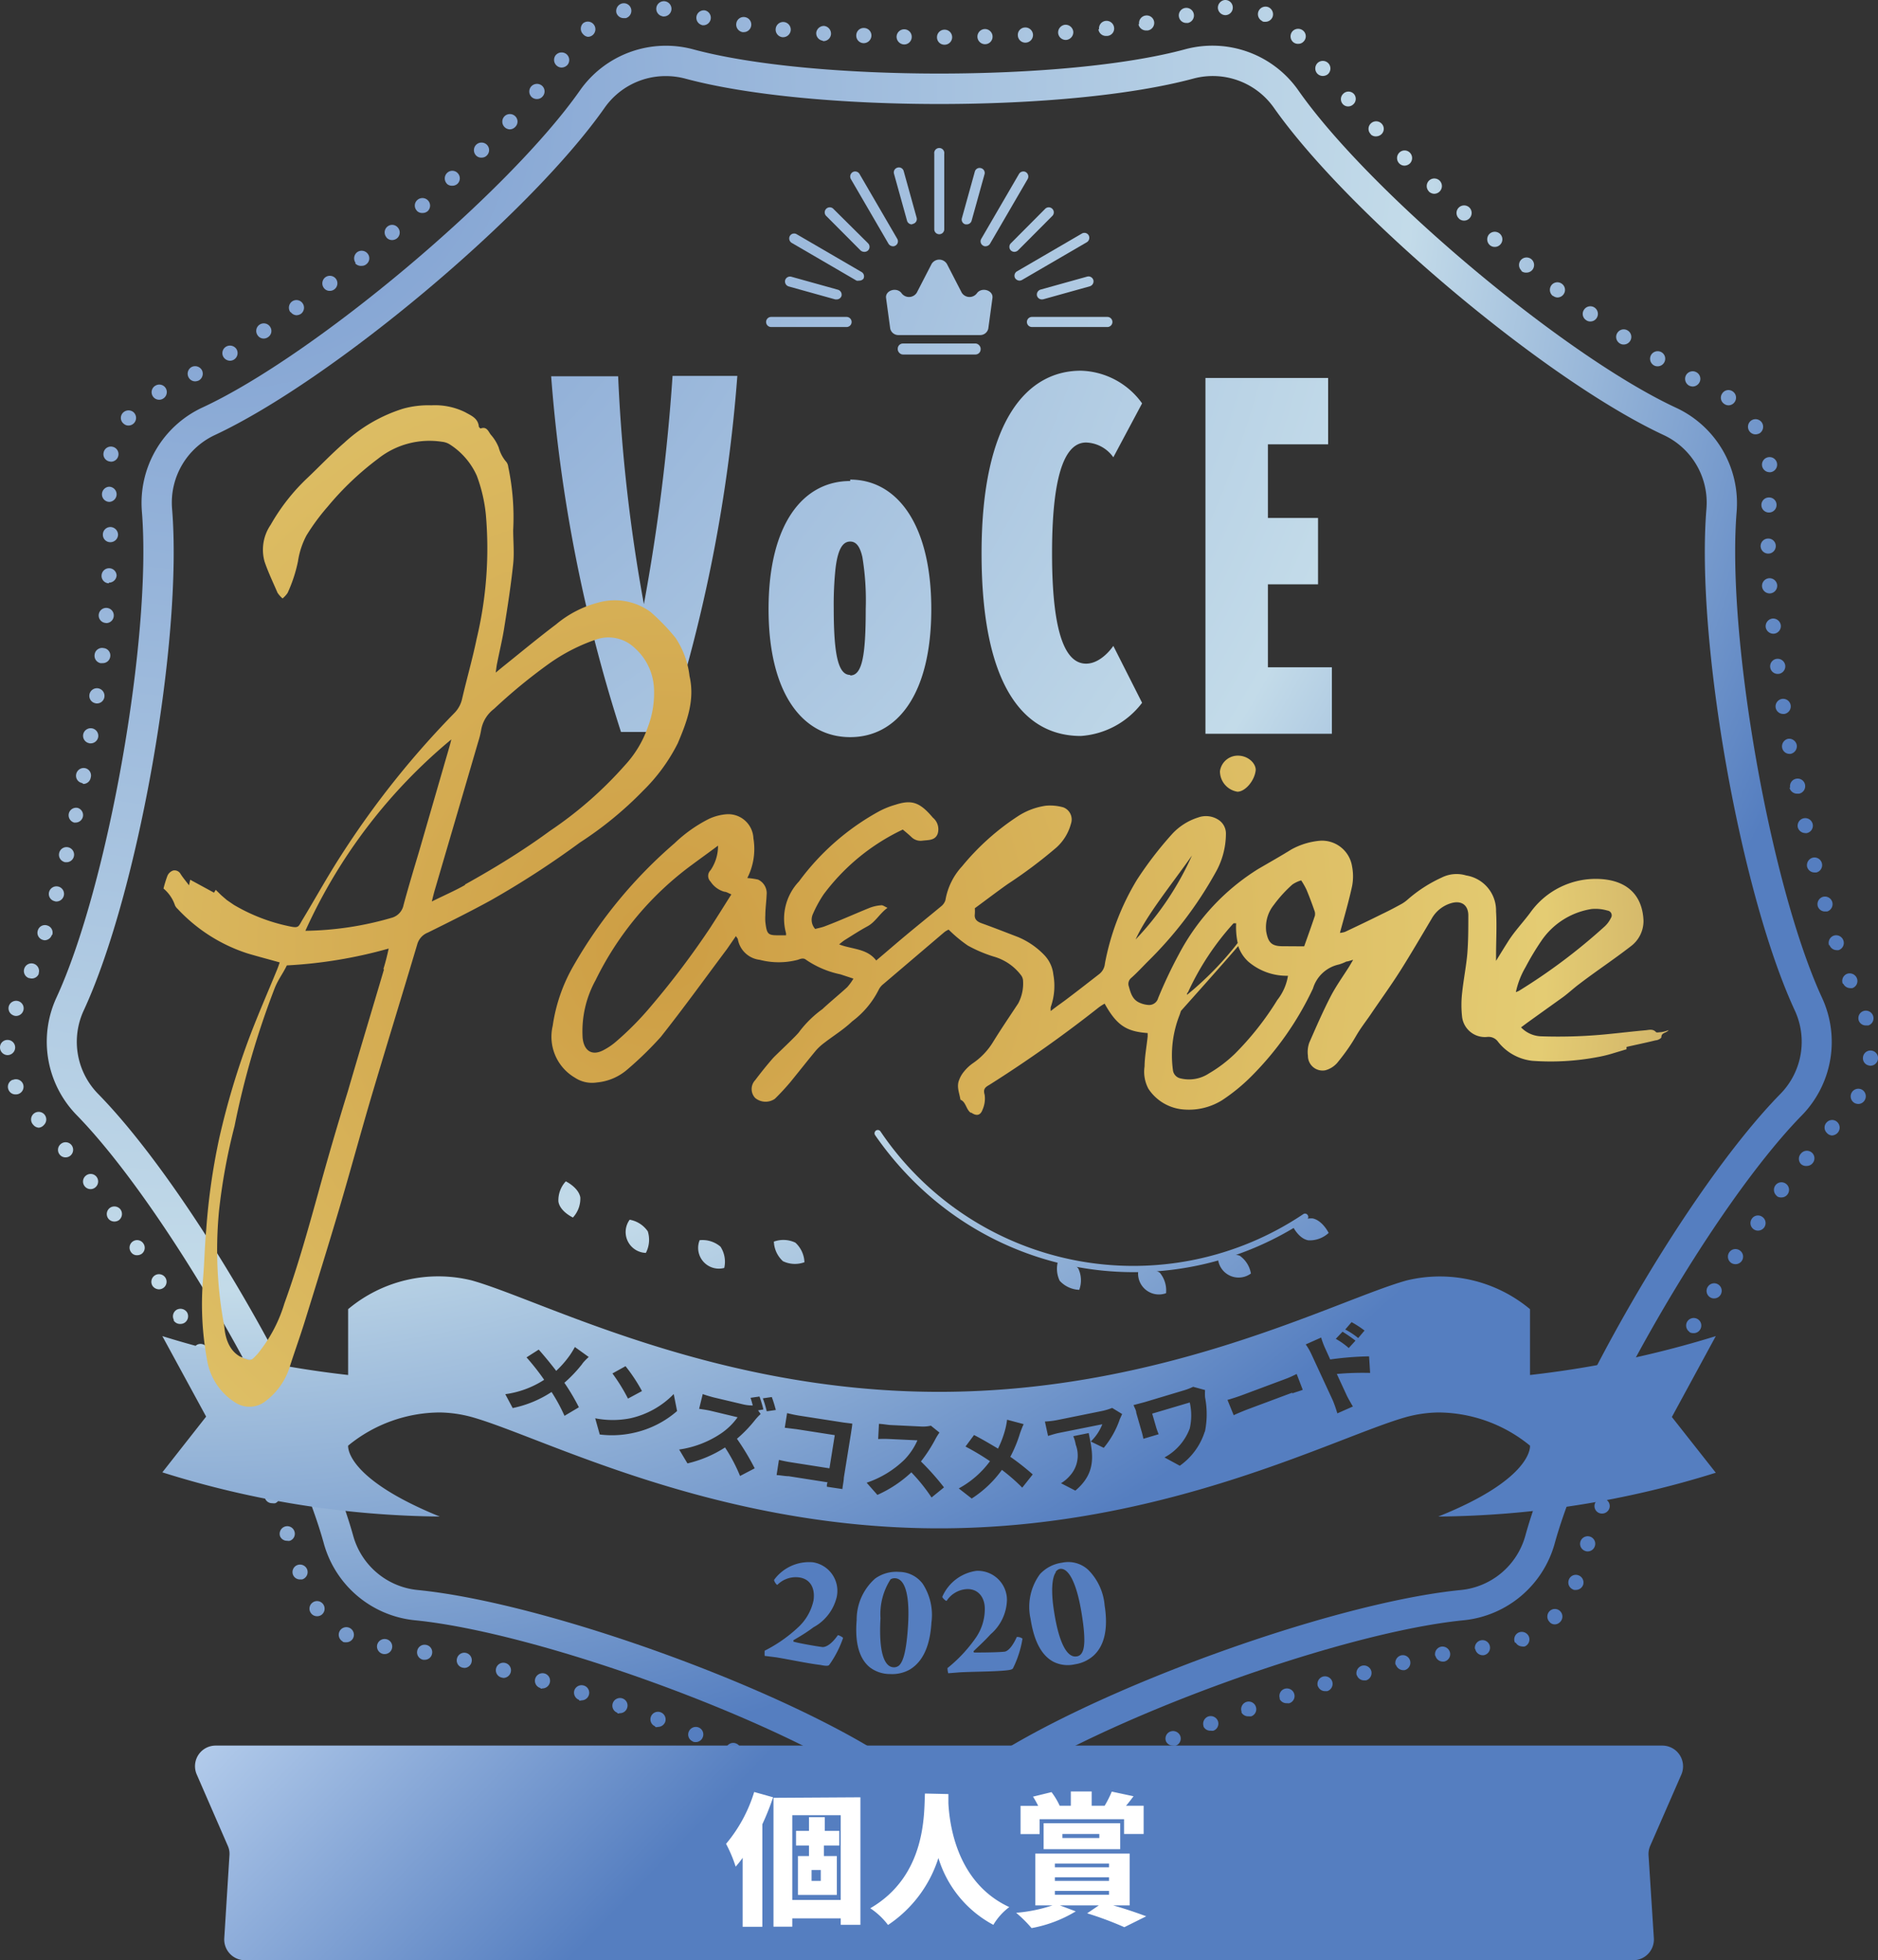 <svg xmlns="http://www.w3.org/2000/svg" xmlns:xlink="http://www.w3.org/1999/xlink" viewBox="0 0 144.95 151.23"><rect x="0" y="0" width="144.95" height="151.23" fill="#333333" stroke="none"/><defs><style>.cls-1{fill:url(#名称未設定グラデーション_329);}.cls-2{fill:url(#名称未設定グラデーション_329-3);}.cls-3{fill:url(#名称未設定グラデーション_329-27);}.cls-4{fill:url(#名称未設定グラデーション_329-39);}.cls-5{fill:url(#名称未設定グラデーション_329-41);}.cls-6{fill:url(#名称未設定グラデーション_329-53);}.cls-7{fill:#557ec0;}.cls-8{fill:url(#名称未設定グラデーション_332);}.cls-9{fill:#fff;}.cls-10{fill:url(#名称未設定グラデーション_2);}</style><radialGradient id="名称未設定グラデーション_329" cx="16.92" cy="6.96" r="280.4" gradientUnits="userSpaceOnUse"><stop offset="0" stop-color="#7799cf"/><stop offset="0.33" stop-color="#c3dbe9"/><stop offset="0.47" stop-color="#557ec0"/></radialGradient><radialGradient id="名称未設定グラデーション_329-3" cx="16.73" cy="6.96" r="280.4" xlink:href="#名称未設定グラデーション_329"/><radialGradient id="名称未設定グラデーション_329-27" cx="72.49" cy="6.96" r="53.15" xlink:href="#名称未設定グラデーション_329"/><radialGradient id="名称未設定グラデーション_329-39" cx="62.43" cy="24.84" r="2.06" xlink:href="#名称未設定グラデーション_329"/><radialGradient id="名称未設定グラデーション_329-41" cx="82.56" cy="24.84" r="2.06" xlink:href="#名称未設定グラデーション_329"/><radialGradient id="名称未設定グラデーション_329-53" cx="-11.11" cy="39.95" r="297.69" gradientTransform="matrix(1, -0.04, 0.04, 0.99, 22.51, -42)" xlink:href="#名称未設定グラデーション_329"/><linearGradient id="名称未設定グラデーション_332" x1="-13.55" y1="58.38" x2="148.15" y2="215.29" gradientUnits="userSpaceOnUse"><stop offset="0" stop-color="#7799cf"/><stop offset="0.33" stop-color="#b1caea"/><stop offset="0.47" stop-color="#557ec0"/></linearGradient><radialGradient id="名称未設定グラデーション_2" cx="51.06" cy="72.94" r="206.88" gradientUnits="userSpaceOnUse"><stop offset="0" stop-color="#cd9d43"/><stop offset="0.33" stop-color="#e4cc73"/><stop offset="0.47" stop-color="#ad8655"/></radialGradient></defs><g id="レイヤー_2" data-name="レイヤー 2"><g id="地紋"><path class="cls-1" d="M72.5,139.48a8,8,0,0,1-4.56-1.4C60.05,132.67,41.57,125.94,32,125a8.13,8.13,0,0,1-7-5.9C22.47,109.91,12.65,92.9,5.89,86a8.11,8.11,0,0,1-1.55-9c4-8.63,7.4-27.94,6.61-37.55a8.12,8.12,0,0,1,4.65-8c8.65-4,23.63-16.59,29.16-24.47A8.11,8.11,0,0,1,53.48,3.8c9.24,2.5,28.79,2.5,38,0A8.1,8.1,0,0,1,100.23,7c5.53,7.88,20.51,20.46,29.16,24.47a8.12,8.12,0,0,1,4.65,8c-.79,9.61,2.61,28.92,6.61,37.55a8.11,8.11,0,0,1-1.55,9c-6.76,6.88-16.58,23.89-19.11,33.08a8.13,8.13,0,0,1-7,5.9c-9.58.94-28.06,7.67-35.95,13.08h0A8,8,0,0,1,72.5,139.48ZM51.38,5.87a5.75,5.75,0,0,0-4.71,2.44c-5.81,8.28-21,21-30.08,25.25a5.75,5.75,0,0,0-3.31,5.67c.84,10.1-2.61,29.65-6.82,38.73a5.74,5.74,0,0,0,1.1,6.42c7.1,7.23,17,24.44,19.7,34.1a5.75,5.75,0,0,0,5,4.19c10.06,1,28.75,7.8,37,13.48a5.74,5.74,0,0,0,6.47,0h0c8.29-5.68,27-12.49,37-13.48a5.75,5.75,0,0,0,5-4.19c2.66-9.66,12.6-26.87,19.7-34.1a5.74,5.74,0,0,0,1.1-6.42c-4.21-9.08-7.66-28.63-6.82-38.73a5.75,5.75,0,0,0-3.31-5.67c-9.09-4.23-24.27-17-30.08-25.25a5.77,5.77,0,0,0-6.2-2.25c-9.72,2.62-29.53,2.62-39.25,0A5.8,5.8,0,0,0,51.38,5.87Zm25,131.25Z"/><path class="cls-1" d="M72.93,142.45a.58.58,0,0,1,.5-.66h0a.57.57,0,0,1,.66.5h0a.58.58,0,0,1-.5.66h-.08A.58.58,0,0,1,72.93,142.45Zm-2.67.25a.59.59,0,0,1-.4-.72h0a.58.58,0,0,1,.73-.4h0a.59.59,0,0,1,.4.72h0a.59.59,0,0,1-.57.42h0A.47.47,0,0,1,70.26,142.7Zm5.66-1.09a.58.58,0,0,1,.18-.8h0l.11-.06h0a.35.35,0,0,1,.09-.07h0a.58.58,0,0,1,.81.15h0a.58.58,0,0,1-.15.81h0l-.12.07h0l-.11.08h0a.54.54,0,0,1-.31.1h0A.58.58,0,0,1,75.92,141.61Zm-8.56-.42a.57.57,0,0,1-.17-.81h0a.58.58,0,0,1,.8-.17h0a.58.58,0,0,1,.17.81h0a.59.59,0,0,1-.49.27h0A.5.5,0,0,1,67.36,141.19Zm11.41-1.39A.59.59,0,0,1,79,139h0a.58.58,0,0,1,.8.21h0a.59.59,0,0,1-.21.8h0a.61.61,0,0,1-.3.08h0A.6.6,0,0,1,78.77,139.8Zm-14.06-.19a.59.59,0,0,1-.22-.8h0a.59.59,0,0,1,.79-.23h0a.59.59,0,0,1,.23.8h0a.6.6,0,0,1-.51.3h0A.59.59,0,0,1,64.71,139.61Zm16.79-1.33a.58.58,0,0,1,.25-.79h0a.58.58,0,0,1,.79.25h0a.59.59,0,0,1-.26.79h0a.64.64,0,0,1-.27.07h0A.57.57,0,0,1,81.5,138.28ZM62,138.16a.59.59,0,0,1-.26-.79h0a.58.58,0,0,1,.78-.26h0a.59.59,0,0,1,.26.79h0a.59.59,0,0,1-.52.32h0A.58.58,0,0,1,62,138.16Zm22.31-1.28a.59.59,0,0,1,.27-.78h0a.59.59,0,0,1,.78.28h0a.58.58,0,0,1-.27.78h0a.57.57,0,0,1-.25.06h0A.58.58,0,0,1,84.29,136.88Zm-25.11-.07a.57.57,0,0,1-.28-.77h0a.57.57,0,0,1,.77-.29h0a.59.59,0,0,1,.29.78h0a.59.59,0,0,1-.53.34h0A.57.57,0,0,1,59.18,136.81Zm27.94-1.23a.58.58,0,0,1,.31-.77h0a.57.57,0,0,1,.76.3h0a.58.58,0,0,1-.3.77h0a.59.59,0,0,1-.23.05h0A.59.59,0,0,1,87.12,135.58Zm-30.78,0a.59.59,0,0,1-.3-.77h0a.58.58,0,0,1,.76-.3h0a.57.57,0,0,1,.31.76h0a.57.57,0,0,1-.54.36h0A.68.68,0,0,1,56.34,135.55ZM90,134.35a.58.58,0,0,1,.32-.76h0a.6.6,0,0,1,.77.32h0a.58.58,0,0,1-.33.76h0a.52.52,0,0,1-.21,0h0A.58.58,0,0,1,90,134.35Zm-36.52,0a.57.57,0,0,1-.32-.75h0a.59.59,0,0,1,.76-.33h0a.58.58,0,0,1,.32.76h0a.58.58,0,0,1-.54.37h0A.59.59,0,0,1,53.47,134.36Zm39.42-1.16a.6.6,0,0,1,.34-.76h0a.6.6,0,0,1,.76.34h0a.58.58,0,0,1-.34.75h0a.76.76,0,0,1-.21,0h0A.58.58,0,0,1,92.89,133.2Zm-42.32,0a.58.58,0,0,1-.34-.75h0a.58.58,0,0,1,.75-.34h0a.59.59,0,0,1,.35.75h0a.6.6,0,0,1-.55.38h0A.52.52,0,0,1,50.57,133.24Zm45.25-1.13a.59.59,0,0,1,.35-.75h0a.58.58,0,0,1,.75.36h0a.58.58,0,0,1-.35.74h0a.79.79,0,0,1-.2,0h0A.58.58,0,0,1,95.82,132.11Zm-48.17.08a.58.58,0,0,1-.36-.75h0a.59.59,0,0,1,.74-.36h0a.58.58,0,0,1,.36.75h0a.58.58,0,0,1-.55.39h0A.63.63,0,0,1,47.65,132.19Zm51.12-1.11a.58.58,0,0,1,.37-.74h0a.59.59,0,0,1,.74.38h0a.58.58,0,0,1-.37.73h0a.72.72,0,0,1-.19,0h0A.59.59,0,0,1,98.77,131.08Zm-54.07.12h0a.6.6,0,0,1-.38-.74h0a.59.59,0,0,1,.74-.37h0a.58.58,0,0,1,.38.73h0a.59.59,0,0,1-.56.41h0A.57.57,0,0,1,44.7,131.2Zm57-1.07a.59.59,0,0,1,.39-.73h0a.59.59,0,0,1,.73.39h0a.59.59,0,0,1-.39.73h0l-.17,0h0A.58.58,0,0,1,101.74,130.13Zm-60,.15a.58.58,0,0,1-.4-.72h0a.59.59,0,0,1,.73-.4h0a.58.58,0,0,1,.39.73h0a.59.59,0,0,1-.56.42h0A.45.45,0,0,1,41.74,130.28Zm63-1a.6.6,0,0,1,.41-.72h0a.59.59,0,0,1,.72.41h0a.59.59,0,0,1-.41.72h0l-.15,0h0A.59.59,0,0,1,104.73,129.25Zm-66,.19a.58.58,0,0,1-.42-.71h0a.58.58,0,0,1,.72-.41h0a.58.58,0,0,1,.41.71h0a.59.59,0,0,1-.57.44h0Zm69-1a.6.6,0,0,1,.43-.71h0a.58.58,0,0,1,.7.43h0a.59.59,0,0,1-.43.71h0l-.14,0h0A.61.61,0,0,1,107.75,128.46Zm-72,.24a.57.57,0,0,1-.44-.7h0a.58.58,0,0,1,.69-.44h0a.58.58,0,0,1,.44.7h0a.58.58,0,0,1-.56.46h0Zm75.06-.93a.59.59,0,0,1,.46-.69h0a.6.6,0,0,1,.69.47h0a.58.58,0,0,1-.47.68h0l-.11,0h0A.59.59,0,0,1,110.8,127.77Zm-78.1.32a.58.58,0,0,1-.47-.68h0a.58.58,0,0,1,.68-.47h0a.57.57,0,0,1,.47.67h0a.57.57,0,0,1-.57.48H32.7Zm81.17-.85a.59.59,0,0,1,.51-.66h0a.58.58,0,0,1,.65.51h0a.58.58,0,0,1-.5.65h-.08A.59.59,0,0,1,113.87,127.24Zm-84.21.41a.59.59,0,0,1-.53-.64h0a.59.59,0,0,1,.65-.52h0a.58.58,0,0,1,.52.64h0a.58.58,0,0,1-.58.52h-.06Zm87.29-.9a.59.59,0,0,1,.31-.77h0a.6.6,0,0,1,.77.31h0a.59.59,0,0,1-.31.77h0a.62.62,0,0,1-.23,0h0A.59.59,0,0,1,117,126.75Zm-90.48-.08a.59.59,0,0,1-.22-.8h0a.59.59,0,0,1,.8-.22h0a.59.59,0,0,1,.22.8h0a.59.59,0,0,1-.51.29h0A.59.59,0,0,1,26.47,126.67Zm93.16-1.5a.59.59,0,0,1,0-.83h0a.58.58,0,0,1,.82,0h0a.59.59,0,0,1,0,.83h0a.59.59,0,0,1-.43.19h0A.54.54,0,0,1,119.63,125.17ZM24,124.45h0a.58.58,0,0,1,.12-.81h0a.58.58,0,0,1,.82.12h0a.59.59,0,0,1-.12.82h0a.58.58,0,0,1-.35.11h0A.57.57,0,0,1,24,124.45Zm97.45-1.81a.58.58,0,0,1-.37-.74h0a.57.57,0,0,1,.74-.37h0a.59.59,0,0,1,.37.74h0a.59.59,0,0,1-.56.39h0A.55.55,0,0,1,121.42,122.64ZM22.6,121.45a.58.58,0,0,1,.39-.72h0a.59.59,0,0,1,.73.39h0a.59.59,0,0,1-.4.73h0l-.16,0h0A.57.57,0,0,1,22.6,121.45Zm99.74-1.8a.58.58,0,0,1-.35-.74h0a.59.59,0,0,1,.74-.36h0a.58.58,0,0,1,.36.75h0a.58.58,0,0,1-.55.39h0A.48.48,0,0,1,122.34,119.65ZM21.62,118.53a.59.59,0,0,1,.35-.75h0a.58.58,0,0,1,.75.35h0a.57.57,0,0,1-.35.74h0a.45.45,0,0,1-.2,0h0A.58.58,0,0,1,21.62,118.53Zm101.81-1.8a.58.58,0,0,1-.32-.76h0a.6.6,0,0,1,.77-.32h0a.58.58,0,0,1,.32.76h0a.6.6,0,0,1-.55.36h0A.6.6,0,0,1,123.43,116.73ZM20.48,115.65a.58.58,0,0,1,.31-.76h0a.57.57,0,0,1,.76.31h0a.59.59,0,0,1-.3.77h0a.66.66,0,0,1-.23,0h0A.57.57,0,0,1,20.48,115.65Zm104.18-1.79a.59.59,0,0,1-.3-.78h0a.6.6,0,0,1,.78-.29h0a.6.6,0,0,1,.29.78h0a.59.59,0,0,1-.53.34h0A.64.64,0,0,1,124.66,113.86Zm-105.44-1a.59.59,0,0,1,.28-.78h0a.6.6,0,0,1,.78.29h0a.58.58,0,0,1-.29.77h0a.53.53,0,0,1-.24.06h0A.59.59,0,0,1,19.22,112.82ZM126,111a.58.58,0,0,1-.27-.78h0a.58.58,0,0,1,.78-.27h0a.58.58,0,0,1,.27.78h0a.58.58,0,0,1-.53.33h0A.57.57,0,0,1,126,111ZM17.87,110a.59.59,0,0,1,.26-.79h0a.58.58,0,0,1,.78.26h0a.58.58,0,0,1-.26.79h0a.58.58,0,0,1-.26.06h0A.58.58,0,0,1,17.87,110Zm109.51-1.79a.58.58,0,0,1-.25-.79h0a.58.58,0,0,1,.79-.25h0a.58.58,0,0,1,.25.79h0a.6.6,0,0,1-.52.32h0A.52.52,0,0,1,127.38,108.24Zm-110.94-1a.59.59,0,0,1,.24-.79h0a.58.58,0,0,1,.79.24h0a.58.58,0,0,1-.24.79h0a.55.55,0,0,1-.28.07h0A.61.61,0,0,1,16.44,107.27Zm112.41-1.78a.59.59,0,0,1-.23-.8h0a.59.59,0,0,1,.8-.22h0a.57.57,0,0,1,.22.79h0a.57.57,0,0,1-.51.3h0A.55.55,0,0,1,128.85,105.49ZM15,104.54a.59.59,0,0,1,.22-.8h0A.59.59,0,0,1,16,104h0a.59.59,0,0,1-.22.8h0a.58.58,0,0,1-.28.07h0A.55.55,0,0,1,15,104.54Zm115.43-1.77a.59.59,0,0,1-.21-.8h0a.59.59,0,0,1,.8-.21h0a.58.58,0,0,1,.21.8h0a.57.57,0,0,1-.5.29h0A.67.67,0,0,1,130.38,102.77Zm-117-.92a.59.59,0,0,1,.2-.8h0a.61.61,0,0,1,.81.2h0a.6.6,0,0,1-.21.81h0a.61.61,0,0,1-.3.08h0A.58.58,0,0,1,13.39,101.85ZM132,100.09a.58.58,0,0,1-.19-.81h0a.58.58,0,0,1,.8-.19h0a.58.58,0,0,1,.19.8h0a.58.58,0,0,1-.5.28h0A.54.54,0,0,1,132,100.09ZM11.77,99.2h0a.59.59,0,0,1,.19-.81h0a.59.59,0,0,1,.81.19h0a.58.58,0,0,1-.19.8h0a.59.59,0,0,1-.31.09h0A.62.62,0,0,1,11.77,99.2Zm121.86-1.76a.59.59,0,0,1-.17-.81h0a.58.58,0,0,1,.81-.17h0a.58.58,0,0,1,.17.81h0a.58.58,0,0,1-.49.26h0A.62.62,0,0,1,133.63,97.44ZM10.1,96.58h0a.58.58,0,0,1,.16-.81h0a.58.58,0,0,1,.81.17h0a.58.58,0,0,1-.16.81h0a.66.66,0,0,1-.33.09h0A.54.54,0,0,1,10.1,96.58Zm125.26-1.74a.58.58,0,0,1-.15-.81h0a.57.57,0,0,1,.81-.15h0a.58.58,0,0,1,.15.81h0a.59.59,0,0,1-.48.25h0A.56.56,0,0,1,135.36,94.84ZM8.35,94a.59.59,0,0,1,.14-.82h0a.6.6,0,0,1,.82.14h0a.6.6,0,0,1-.14.82h0a.61.61,0,0,1-.34.1h0A.58.58,0,0,1,8.35,94Zm128.8-1.73a.6.6,0,0,1-.12-.82h0a.58.58,0,0,1,.82-.12h0a.58.58,0,0,1,.12.81h0a.57.57,0,0,1-.47.24h0A.58.58,0,0,1,137.15,92.29ZM6.53,91.51a.58.58,0,0,1,.11-.82h0a.58.58,0,0,1,.82.11h0a.59.59,0,0,1-.12.82h0a.57.57,0,0,1-.35.12H7A.58.58,0,0,1,6.53,91.51ZM139,89.8A.59.59,0,0,1,139,89h0a.59.59,0,0,1,.83-.09h0a.58.58,0,0,1,.08.82h0a.58.58,0,0,1-.45.22h0A.58.58,0,0,1,139,89.8ZM4.61,89.08a.58.58,0,0,1,.08-.82h0a.58.58,0,0,1,.82.07h0a.59.59,0,0,1-.08.83h0a.58.58,0,0,1-.37.13h0A.57.57,0,0,1,4.61,89.08ZM141,87.4a.57.57,0,0,1,0-.82h0a.57.57,0,0,1,.82,0h0a.59.59,0,0,1,0,.83h0a.63.63,0,0,1-.43.19h0A.57.57,0,0,1,141,87.4ZM2.57,86.78a.59.59,0,0,1,0-.83h0a.59.59,0,0,1,.83,0h0a.59.59,0,0,1,0,.83h0A.61.61,0,0,1,3,87H3A.59.59,0,0,1,2.57,86.78Zm140.56-1.69a.59.59,0,0,1-.21-.8h0a.59.59,0,0,1,.8-.22h0a.59.59,0,0,1,.21.8h0a.58.58,0,0,1-.5.3h0A.64.64,0,0,1,143.13,85.09ZM.66,84.08a.58.58,0,0,1,.3-.77H1a.59.59,0,0,1,.77.3h0a.59.59,0,0,1-.3.77h0a.52.52,0,0,1-.24.05h0A.57.57,0,0,1,.66,84.08Zm143.65-1.87a.57.57,0,0,1-.52-.63h0a.58.58,0,0,1,.64-.53h0a.58.58,0,0,1,.52.64h0a.59.59,0,0,1-.58.53h-.06ZM.58,81.4A.59.59,0,0,1,0,80.8H0a.57.57,0,0,1,.59-.57h0a.58.58,0,0,1,.58.59h0a.59.59,0,0,1-.59.58Zm142.89-2.65a.58.58,0,0,1,.36-.75h0a.59.59,0,0,1,.74.37h0a.58.58,0,0,1-.36.74h0l-.19,0h0A.57.57,0,0,1,143.47,78.75ZM1,78.32a.58.58,0,0,1-.29-.77h0a.59.59,0,0,1,.77-.29h0a.58.58,0,0,1,.29.78h0a.59.59,0,0,1-.53.34h0A.53.53,0,0,1,1,78.32Zm141.23-2.43h0a.59.59,0,0,1,.33-.76h0a.6.6,0,0,1,.76.34h0a.58.58,0,0,1-.34.76h0a.71.71,0,0,1-.21,0h0A.59.59,0,0,1,142.27,75.89Zm-140-.43a.58.58,0,0,1-.35-.75h0a.58.58,0,0,1,.75-.35h0a.59.59,0,0,1,.35.75H3a.58.58,0,0,1-.55.38h0A.64.64,0,0,1,2.27,75.46Zm138.94-2.54a.59.59,0,0,1,.38-.74h0a.59.59,0,0,1,.73.38h0a.58.58,0,0,1-.37.74h0a.57.57,0,0,1-.18,0h0A.59.59,0,0,1,141.21,72.92ZM3.3,72.51a.57.57,0,0,1-.38-.73h0a.57.57,0,0,1,.73-.38h0a.57.57,0,0,1,.38.73H4a.59.59,0,0,1-.55.41h0A.57.57,0,0,1,3.3,72.51Zm137-2.6a.59.59,0,0,1,.4-.72h0a.59.59,0,0,1,.72.4h0a.59.59,0,0,1-.4.73h0l-.16,0h0A.58.58,0,0,1,140.3,69.91ZM4.2,69.52a.57.57,0,0,1-.41-.71h0a.59.59,0,0,1,.72-.41h0a.58.58,0,0,1,.41.72h0a.59.59,0,0,1-.57.43h0A.4.4,0,0,1,4.2,69.52Zm135.28-2.64a.6.6,0,0,1,.43-.71h0a.59.59,0,0,1,.71.43h0a.58.58,0,0,1-.43.71h0l-.14,0h0A.59.59,0,0,1,139.48,66.88ZM5,66.51a.58.58,0,0,1-.43-.71h0a.58.58,0,0,1,.7-.43h0a.58.58,0,0,1,.43.71h0a.58.58,0,0,1-.57.44H5Zm133.76-2.68a.59.59,0,0,1,.45-.7h0a.59.59,0,0,1,.7.45h0a.58.58,0,0,1-.45.69h0a.27.27,0,0,1-.13,0h0A.6.6,0,0,1,138.76,63.83Zm-133-.36a.59.59,0,0,1-.45-.7h0A.58.58,0,0,1,6,62.33H6A.58.58,0,0,1,6.4,63h0a.58.58,0,0,1-.57.46H5.71Zm132.41-2.7a.58.58,0,0,1,.46-.69h0a.58.58,0,0,1,.69.46h0a.59.59,0,0,1-.46.69h-.12A.6.6,0,0,1,138.12,60.77ZM6.34,60.41a.57.57,0,0,1-.46-.68h0a.59.59,0,0,1,.68-.47h0A.58.58,0,0,1,7,60H7a.58.58,0,0,1-.57.48h0Zm131.21-2.73A.6.6,0,0,1,138,57h0a.6.6,0,0,1,.68.48h0a.6.6,0,0,1-.48.68h-.1A.58.58,0,0,1,137.55,57.68ZM6.9,57.34a.58.58,0,0,1-.48-.67h0a.59.59,0,0,1,.68-.48h0a.59.59,0,0,1,.48.67h0a.59.59,0,0,1-.58.49H6.9Zm130.15-2.75a.59.59,0,0,1,.49-.67h0a.59.59,0,0,1,.67.49h0a.59.59,0,0,1-.49.67h-.09A.59.59,0,0,1,137.05,54.59ZM7.4,54.26a.58.58,0,0,1-.5-.66h0a.59.59,0,0,1,.66-.5h0a.59.59,0,0,1,.5.66h0a.58.58,0,0,1-.58.51H7.4Zm129.23-2.78a.58.58,0,0,1,.5-.65h0a.59.59,0,0,1,.66.5h0a.59.59,0,0,1-.51.66h-.07A.58.58,0,0,1,136.63,51.48ZM7.81,51.17a.58.58,0,0,1-.51-.65h0A.58.58,0,0,1,8,50H8a.57.57,0,0,1,.51.65h0a.58.58,0,0,1-.58.51H7.81Zm128.47-2.81h0a.6.6,0,0,1,.53-.64h0a.6.6,0,0,1,.64.53h0a.59.59,0,0,1-.53.64h0A.6.6,0,0,1,136.28,48.36ZM8.15,48.06a.58.58,0,0,1-.53-.63h0a.58.58,0,0,1,.63-.53h0a.58.58,0,0,1,.53.63h0a.58.58,0,0,1-.58.54h0ZM136,45.23a.59.59,0,0,1,.55-.62h0a.59.59,0,0,1,.62.55h0a.59.59,0,0,1-.55.62h0A.59.59,0,0,1,136,45.23ZM8.39,45a.57.57,0,0,1-.55-.61h0a.58.58,0,0,1,.62-.55h0A.58.58,0,0,1,9,44.4H9a.59.59,0,0,1-.59.55h0Zm127.5-2.86a.58.58,0,0,1,.58-.59h0a.57.57,0,0,1,.59.56h0a.58.58,0,0,1-.57.6h0A.59.59,0,0,1,135.89,42.09ZM8.52,41.83a.57.57,0,0,1-.58-.58h0a.58.58,0,0,1,.59-.59h0a.6.6,0,0,1,.58.6h0a.59.59,0,0,1-.59.57Zm128-2.29a.58.58,0,0,1-.57-.6h0a.58.58,0,0,1,.61-.56h0a.57.57,0,0,1,.56.6h0a.58.58,0,0,1-.59.56h0ZM7.87,38.17a.59.59,0,0,1,.55-.62h0A.59.59,0,0,1,9,38.1H9a.59.59,0,0,1-.55.62h0A.58.58,0,0,1,7.87,38.17ZM136,35.92a.58.58,0,0,1,.51-.65h0a.58.58,0,0,1,.65.5h0a.59.59,0,0,1-.5.66h-.08A.59.59,0,0,1,136,35.92ZM8.44,35.6A.57.57,0,0,1,8,34.9H8a.57.57,0,0,1,.7-.43h0a.58.58,0,0,1,.43.7h0a.58.58,0,0,1-.57.45h0ZM135,33.23a.59.59,0,0,1,.2-.81h0a.59.59,0,0,1,.8.2h0a.6.6,0,0,1-.19.81h0a.71.71,0,0,1-.31.08h0A.58.58,0,0,1,135,33.23ZM9.56,32.7a.57.57,0,0,1-.11-.81h0a.6.6,0,0,1,.83-.11h0a.59.59,0,0,1,.1.82h0a.59.59,0,0,1-.46.23h0A.53.53,0,0,1,9.56,32.7Zm123.52-1.54a.57.57,0,0,1-.15-.81h0a.57.57,0,0,1,.81-.15h0a.58.58,0,0,1,.15.81h0a.58.58,0,0,1-.48.26h0A.57.57,0,0,1,133.08,31.16ZM11.77,30.53a.58.58,0,0,1,.25-.79h0a.58.58,0,0,1,.79.24h0a.59.59,0,0,1-.25.79h0a.54.54,0,0,1-.27.07h0A.58.58,0,0,1,11.77,30.53Zm118.6-.78h0a.6.6,0,0,1-.24-.8h0a.59.59,0,0,1,.79-.24h0a.58.58,0,0,1,.25.79h0a.6.6,0,0,1-.52.32h0A.72.72,0,0,1,130.37,29.75ZM14.56,29.12a.59.59,0,0,1,.22-.8h0a.6.6,0,0,1,.8.23h0a.6.6,0,0,1-.23.8h0a.72.72,0,0,1-.28.07h0A.57.57,0,0,1,14.56,29.12Zm113.08-.94h0a.59.59,0,0,1-.2-.8h0a.59.59,0,0,1,.81-.2h0a.58.58,0,0,1,.19.8h0a.58.58,0,0,1-.5.28h0A.54.54,0,0,1,127.64,28.18ZM17.25,27.55a.58.58,0,0,1,.19-.8h0a.6.6,0,0,1,.81.18h0a.59.59,0,0,1-.19.81h0a.59.59,0,0,1-.31.09h0A.61.61,0,0,1,17.25,27.55ZM125,26.48a.58.58,0,0,1-.16-.81h0a.58.58,0,0,1,.81-.16h0a.58.58,0,0,1,.16.81h0a.59.59,0,0,1-.49.26h0A.55.55,0,0,1,125,26.48ZM19.88,25.86a.58.58,0,0,1,.15-.81h0a.58.58,0,0,1,.81.15h0a.57.57,0,0,1-.15.81h0a.59.59,0,0,1-.33.11h0A.56.56,0,0,1,19.88,25.86Zm102.53-1.17a.57.57,0,0,1-.14-.81h0a.58.58,0,0,1,.82-.14h0a.59.59,0,0,1,.13.82h0a.57.57,0,0,1-.47.24h0A.53.53,0,0,1,122.41,24.69Zm-100-.61a.59.59,0,0,1,.13-.82h0a.58.58,0,0,1,.81.13h0a.59.59,0,0,1-.12.82h0a.66.66,0,0,1-.35.11h0A.59.59,0,0,1,22.44,24.08Zm97.44-1.25a.6.6,0,0,1-.11-.82h0a.58.58,0,0,1,.82-.11h0a.58.58,0,0,1,.11.82h0a.58.58,0,0,1-.47.23h0A.59.59,0,0,1,119.88,22.83ZM25,22.22a.59.59,0,0,1,.1-.82h0a.59.59,0,0,1,.82.1h0a.58.58,0,0,1-.11.82h0a.57.57,0,0,1-.35.12h0A.55.55,0,0,1,25,22.22Zm92.46-1.32a.59.59,0,0,1-.09-.82h0a.59.59,0,0,1,.82-.09h0a.59.59,0,0,1,.09.82h0a.58.58,0,0,1-.46.22h0A.57.57,0,0,1,117.41,20.9Zm-90-.6a.6.6,0,0,1,.09-.83h0a.59.59,0,0,1,.82.09h0a.57.57,0,0,1-.09.82h0a.53.53,0,0,1-.36.13h0A.6.6,0,0,1,27.4,20.3ZM115,18.92a.6.6,0,0,1-.08-.83h0a.59.59,0,0,1,.83-.07h0a.58.58,0,0,1,.07.82h0a.58.58,0,0,1-.45.21h0A.58.58,0,0,1,115,18.92Zm-85.17-.61a.58.58,0,0,1,.06-.82h0a.57.57,0,0,1,.82.07h0a.58.58,0,0,1-.06.82h0a.62.62,0,0,1-.38.14h0A.56.56,0,0,1,29.82,18.31Zm82.79-1.44a.58.58,0,0,1-.06-.82h0a.59.59,0,0,1,.83-.06h0a.59.59,0,0,1,.05.83h0a.57.57,0,0,1-.43.2h0A.58.58,0,0,1,112.61,16.87Zm-80.43-.6a.57.57,0,0,1,0-.82h0a.59.59,0,0,1,.83,0h0a.58.58,0,0,1,0,.83h0a.58.58,0,0,1-.39.15h0A.57.57,0,0,1,32.18,16.27Zm78.1-1.5a.59.59,0,0,1,0-.83h0a.59.59,0,0,1,.83,0h0a.59.59,0,0,1,0,.83h0a.6.6,0,0,1-.43.18h0A.62.62,0,0,1,110.28,14.77Zm-75.79-.59a.59.59,0,0,1,0-.83h0a.57.57,0,0,1,.82,0h0a.58.58,0,0,1,0,.82h0a.59.59,0,0,1-.41.16h0A.58.58,0,0,1,34.49,14.18ZM108,12.61a.59.59,0,0,1,0-.83h0a.57.57,0,0,1,.82,0h0a.59.59,0,0,1,0,.83h0a.63.63,0,0,1-.43.17h0A.57.57,0,0,1,108,12.61ZM36.75,12a.59.59,0,0,1,0-.83h0a.59.59,0,0,1,.83,0h0a.58.58,0,0,1,0,.82h0a.54.54,0,0,1-.41.17h0A.54.54,0,0,1,36.75,12Zm69.05-1.65a.57.57,0,0,1,0-.82h0a.59.59,0,0,1,.83,0h0a.57.57,0,0,1,0,.82h0a.62.62,0,0,1-.41.17h0A.55.55,0,0,1,105.8,10.37ZM38.94,9.8a.59.59,0,0,1,0-.83h0a.59.59,0,0,1,.83,0h0a.57.57,0,0,1,0,.82h0a.59.59,0,0,1-.42.19h0A.59.59,0,0,1,38.94,9.8Zm64.73-1.74a.57.57,0,0,1,0-.82h0a.57.57,0,0,1,.82,0h0a.57.57,0,0,1-.05.82h0a.57.57,0,0,1-.38.15h0A.54.54,0,0,1,103.67,8.06ZM41.05,7.5A.59.59,0,0,1,41,6.67h0a.6.6,0,0,1,.83-.06h0a.58.58,0,0,1,.06.82h0a.56.56,0,0,1-.44.21h0A.59.59,0,0,1,41.05,7.5Zm60.59-1.86a.59.59,0,0,1,.1-.82h0a.59.59,0,0,1,.82.1h0a.59.59,0,0,1-.09.82h0a.63.63,0,0,1-.37.12h0A.58.58,0,0,1,101.64,5.64ZM43,5.09a.59.59,0,0,1-.12-.82h0a.6.6,0,0,1,.82-.11h0a.59.59,0,0,1,.12.82h0a.61.61,0,0,1-.47.23h0A.55.55,0,0,1,43,5.09ZM72.32,2.87a.58.58,0,0,1,.58-.58h0a.58.58,0,0,1,.59.58h0a.58.58,0,0,1-.58.58h0A.57.57,0,0,1,72.32,2.87Zm-2.54.56a.6.6,0,0,1-.58-.6h0a.59.59,0,0,1,.6-.57h0a.58.58,0,0,1,.57.6h0a.58.58,0,0,1-.58.57h0Zm5.66-.59a.59.59,0,0,1,.57-.6h0a.59.59,0,0,1,.6.57h0a.58.58,0,0,1-.57.6h0A.59.59,0,0,1,75.44,2.84Zm24.34.38a.59.59,0,0,1,0-.83h0a.6.6,0,0,1,.83,0h0a.57.57,0,0,1,0,.82h0a.54.54,0,0,1-.4.17h0A.56.56,0,0,1,99.78,3.22Zm-33.14.11a.58.58,0,0,1-.55-.62h0a.57.57,0,0,1,.61-.55h0a.58.58,0,0,1,.56.61h0a.6.6,0,0,1-.59.56h0Zm11.92-.6a.57.57,0,0,1,.55-.61h0a.59.59,0,0,1,.62.55h0a.59.59,0,0,1-.56.62h0A.58.58,0,0,1,78.56,2.73Zm-15.05.41A.58.58,0,0,1,63,2.52h0A.6.6,0,0,1,63.6,2h0a.6.6,0,0,1,.54.63h0a.58.58,0,0,1-.58.54h-.05Zm18.16-.6a.6.6,0,0,1,.54-.63h0a.6.6,0,0,1,.63.54h0a.6.6,0,0,1-.54.63h0A.59.59,0,0,1,81.67,2.54Zm-21.28.33h0a.59.59,0,0,1-.52-.65h0a.58.58,0,0,1,.64-.52h0a.59.59,0,0,1,.52.64h0a.59.59,0,0,1-.58.53h-.06ZM45,2.63A.59.59,0,0,1,45,1.8h0a.58.58,0,0,1,.82.08h0a.59.59,0,0,1-.08.83h0a.58.58,0,0,1-.37.13h0A.58.58,0,0,1,45,2.63Zm39.83-.37a.58.58,0,0,1,.51-.65h0a.59.59,0,0,1,.65.52h0a.57.57,0,0,1-.51.64h-.07A.58.58,0,0,1,84.78,2.26Zm-27.51.22a.59.59,0,0,1-.49-.67h0a.57.57,0,0,1,.66-.49h0a.58.58,0,0,1,.49.66h0a.58.58,0,0,1-.58.5h-.08Zm30.6-.61a.59.59,0,0,1,.49-.67h0a.58.58,0,0,1,.67.48h0a.59.59,0,0,1-.49.67h-.09A.6.6,0,0,1,87.87,1.87Zm-33.71.07a.58.58,0,0,1-.45-.69h0A.58.58,0,0,1,54.4.8h0a.58.58,0,0,1,.45.69h0a.58.58,0,0,1-.57.46h-.12ZM91,1.32a.58.58,0,0,1,.44-.7h0a.59.59,0,0,1,.7.45h0a.59.59,0,0,1-.45.7h-.13A.57.57,0,0,1,91,1.32Zm6.46.32h0a.59.59,0,0,1-.33-.76h0a.59.59,0,0,1,.76-.33h0a.6.6,0,0,1,.33.76h0a.59.59,0,0,1-.55.37h0A.52.52,0,0,1,97.41,1.64ZM47.58,1A.6.6,0,0,1,48,.27h0a.58.58,0,0,1,.71.41h0a.59.59,0,0,1-.41.72h0l-.15,0h0A.59.59,0,0,1,47.58,1Zm3.57.26a.59.59,0,0,1-.49-.67h0a.59.59,0,0,1,.67-.49h0a.59.59,0,0,1,.49.67h0a.59.59,0,0,1-.58.5h-.09ZM94,.61A.6.6,0,0,1,94.54,0h0a.58.58,0,0,1,.61.56h0a.58.58,0,0,1-.56.61h0A.59.59,0,0,1,94,.61Z"/><path class="cls-2" d="M101.32,94a2.15,2.15,0,0,0-1.56.57s.46,1,1.23,1.12a2.15,2.15,0,0,0,1.56-.57S102.09,94.17,101.32,94Z"/><path class="cls-2" d="M100.16,92.37a2.14,2.14,0,0,0,.58,1.56s1-.46,1.11-1.23a2.11,2.11,0,0,0-.57-1.56S100.31,91.6,100.16,92.37Z"/><path class="cls-2" d="M95.69,96.88A2.11,2.11,0,0,0,94,97a1.6,1.6,0,0,0,2.55,1.25A2.12,2.12,0,0,0,95.69,96.88Z"/><path class="cls-2" d="M95,95a2.19,2.19,0,0,0,.15,1.66,2.17,2.17,0,0,0,1.4-.9,2.13,2.13,0,0,0-.15-1.66A2.14,2.14,0,0,0,95,95Z"/><path class="cls-2" d="M89.52,98.19a2.14,2.14,0,0,0-1.64-.29A1.61,1.61,0,0,0,90,99.77,2.15,2.15,0,0,0,89.52,98.19Z"/><path class="cls-2" d="M89.34,96.18a2.17,2.17,0,0,0-.28,1.64,1.61,1.61,0,0,0,1.87-2.14A2.16,2.16,0,0,0,89.34,96.18Z"/><path class="cls-2" d="M83.22,97.85a2.16,2.16,0,0,0-1.51-.7,2.14,2.14,0,0,0,.08,1.66,2.16,2.16,0,0,0,1.51.7A2.14,2.14,0,0,0,83.22,97.85Z"/><path class="cls-2" d="M83.56,95.87a2.14,2.14,0,0,0-.69,1.51,2.14,2.14,0,0,0,1.66-.08,2.16,2.16,0,0,0,.7-1.51A2.16,2.16,0,0,0,83.56,95.87Z"/><path class="cls-2" d="M70.54,91.15a25.2,25.2,0,0,1-3-3.58.26.26,0,0,1,.07-.35.25.25,0,0,1,.35.07,23.54,23.54,0,0,0,32.63,6.38.24.24,0,0,1,.34.07.25.25,0,0,1-.06.35A24.06,24.06,0,0,1,70.54,91.15Z"/><path class="cls-2" d="M43.63,94a2.18,2.18,0,0,1,1.57.57s-.46,1-1.24,1.12a2.15,2.15,0,0,1-1.56-.57S42.86,94.17,43.63,94Z"/><path class="cls-2" d="M44.79,92.37a2.15,2.15,0,0,1-.57,1.56s-1-.46-1.12-1.23a2.15,2.15,0,0,1,.57-1.56S44.64,91.6,44.79,92.37Z"/><path class="cls-2" d="M49.26,96.88a2.13,2.13,0,0,1,1.66.15,2.19,2.19,0,0,1-.9,1.4,2.18,2.18,0,0,1-1.66-.15A2.12,2.12,0,0,1,49.26,96.88Z"/><path class="cls-2" d="M50,95a2.19,2.19,0,0,1-.15,1.66,1.61,1.61,0,0,1-1.25-2.56A2.14,2.14,0,0,1,50,95Z"/><path class="cls-2" d="M55.43,98.19a2.15,2.15,0,0,1,1.64-.29,1.6,1.6,0,0,1-2.14,1.87A2.13,2.13,0,0,1,55.43,98.19Z"/><path class="cls-2" d="M55.61,96.18a2.14,2.14,0,0,1,.29,1.64A1.6,1.6,0,0,1,54,95.68,2.13,2.13,0,0,1,55.61,96.18Z"/><path class="cls-2" d="M61.74,97.85a2.13,2.13,0,0,1,1.5-.7,1.6,1.6,0,0,1-1.58,2.36A2.14,2.14,0,0,1,61.74,97.85Z"/><path class="cls-2" d="M61.39,95.87a2.16,2.16,0,0,1,.7,1.51,2.14,2.14,0,0,1-1.66-.08,2.16,2.16,0,0,1-.7-1.51A2.14,2.14,0,0,1,61.39,95.87Z"/><path class="cls-2" d="M74.41,91.15A24,24,0,0,1,44,94.09a.25.25,0,1,1,.28-.42,23.53,23.53,0,0,0,32.62-6.38.25.25,0,1,1,.42.28A23.42,23.42,0,0,1,74.41,91.15Z"/><path class="cls-1" d="M49.71,46.68a128,128,0,0,1-2-17.65H42.54a118.66,118.66,0,0,0,5.39,27.44h3.59A118.66,118.66,0,0,0,56.91,29h-5a154.32,154.32,0,0,1-2.22,17.65"/><path class="cls-1" d="M83.83,34.14a2.68,2.68,0,0,1,2.1,1.14l2.22-4.16a6,6,0,0,0-4.73-2.52c-4.12,0-7.66,3.8-7.66,14.09s3.3,14.09,7.66,14.09a6.48,6.48,0,0,0,4.73-2.56l-2.22-4.39s-.9,1.37-2.1,1.37c-1.36,0-2.63-1.65-2.63-8.51s1.27-8.55,2.63-8.55"/><polygon class="cls-1" points="97.86 45.08 101.73 45.08 101.73 39.96 97.86 39.96 97.86 34.28 102.51 34.28 102.51 29.16 93.04 29.16 93.04 56.61 102.8 56.61 102.8 51.48 97.86 51.48 97.86 45.08"/><path class="cls-1" d="M65.62,52.07c-.9,0-1.27-1.44-1.27-5.14a26.79,26.79,0,0,1,.13-3c.17-1.51.54-2.15,1.14-2.15.45,0,.75.36.94,1.19a20.51,20.51,0,0,1,.26,4c0,3.7-.29,5.14-1.2,5.14m0-15c-3.62,0-6.3,3.29-6.3,9.88s2.68,9.88,6.3,9.88,6.26-3.29,6.26-9.88S69.2,37,65.62,37"/><path class="cls-1" d="M74.23,22.58l-1.14-2.21a.69.69,0,0,0-1.19,0l-1.14,2.21a.71.71,0,0,1-1.16.06h0c-.36-.53-1.3-.25-1.21.36l.32,2.35a.64.64,0,0,0,.65.5h6.27a.64.64,0,0,0,.65-.5L76.6,23c.09-.61-.85-.89-1.21-.36h0A.71.71,0,0,1,74.23,22.58Z"/><rect class="cls-1" x="69.29" y="26.5" width="6.4" height="0.85" rx="0.4"/><line class="cls-3" x1="72.49" y1="17.69" x2="72.49" y2="11.87"/><path class="cls-1" d="M72.49,18.07a.38.38,0,0,1-.38-.38V11.87a.39.39,0,1,1,.77,0v5.82A.38.38,0,0,1,72.49,18.07Z"/><line class="cls-1" x1="70.37" y1="16.92" x2="69.41" y2="13.32"/><path class="cls-1" d="M70.37,17.31A.39.39,0,0,1,70,17l-1-3.6a.38.38,0,0,1,.28-.47.38.38,0,0,1,.47.27l1,3.6a.38.38,0,0,1-.28.47Z"/><line class="cls-1" x1="68.92" y1="18.65" x2="66.01" y2="13.6"/><path class="cls-1" d="M68.92,19a.42.42,0,0,1-.34-.19l-2.91-5a.4.4,0,0,1,.14-.53.39.39,0,0,1,.53.14l2.91,5a.38.38,0,0,1-.14.53A.32.32,0,0,1,68.92,19Z"/><line class="cls-1" x1="66.7" y1="19.04" x2="64.06" y2="16.41"/><path class="cls-1" d="M66.7,19.43a.43.43,0,0,1-.28-.11l-2.63-2.64a.39.39,0,1,1,.55-.55L67,18.77a.39.39,0,0,1,0,.55A.4.4,0,0,1,66.7,19.43Z"/><line class="cls-1" x1="66.3" y1="21.26" x2="61.26" y2="18.35"/><path class="cls-1" d="M66.3,21.65a.45.45,0,0,1-.19,0l-5-2.91a.4.4,0,0,1-.15-.53.38.38,0,0,1,.53-.14l5,2.91a.39.39,0,0,1,.15.53A.42.42,0,0,1,66.3,21.65Z"/><line class="cls-1" x1="64.57" y1="22.72" x2="60.98" y2="21.75"/><path class="cls-1" d="M64.57,23.1h-.1l-3.59-1a.4.4,0,0,1-.28-.48.39.39,0,0,1,.48-.27l3.59,1a.4.4,0,0,1,.28.48A.39.39,0,0,1,64.57,23.1Z"/><line class="cls-4" x1="65.34" y1="24.84" x2="59.52" y2="24.84"/><path class="cls-1" d="M65.34,25.23H59.52a.39.39,0,0,1,0-.78h5.82a.39.39,0,0,1,0,.78Z"/><line class="cls-5" x1="85.47" y1="24.84" x2="79.65" y2="24.84"/><path class="cls-1" d="M85.47,25.23H79.65a.39.39,0,0,1,0-.78h5.82a.39.39,0,0,1,0,.78Z"/><line class="cls-1" x1="84.01" y1="21.75" x2="80.42" y2="22.72"/><path class="cls-1" d="M80.42,23.1a.39.39,0,0,1-.38-.28.4.4,0,0,1,.28-.48l3.59-1a.39.39,0,0,1,.48.27.4.4,0,0,1-.28.48l-3.59,1Z"/><line class="cls-1" x1="83.73" y1="18.35" x2="78.69" y2="21.26"/><path class="cls-1" d="M78.69,21.65a.42.42,0,0,1-.34-.19.39.39,0,0,1,.15-.53l5-2.91a.38.38,0,0,1,.53.14.4.4,0,0,1-.15.53l-5,2.91A.45.45,0,0,1,78.69,21.65Z"/><line class="cls-1" x1="80.93" y1="16.41" x2="78.29" y2="19.04"/><path class="cls-1" d="M78.29,19.43a.4.4,0,0,1-.27-.11.39.39,0,0,1,0-.55l2.63-2.64a.39.39,0,1,1,.55.55l-2.63,2.64A.43.43,0,0,1,78.29,19.43Z"/><line class="cls-1" x1="78.98" y1="13.6" x2="76.07" y2="18.65"/><path class="cls-1" d="M76.07,19a.32.32,0,0,1-.19-.05.38.38,0,0,1-.14-.53l2.91-5a.39.39,0,0,1,.53-.14.4.4,0,0,1,.14.53l-2.91,5A.42.42,0,0,1,76.07,19Z"/><line class="cls-1" x1="75.58" y1="13.32" x2="74.62" y2="16.92"/><path class="cls-1" d="M74.62,17.31l-.1,0a.38.38,0,0,1-.28-.47l1-3.6a.38.38,0,0,1,.47-.27.38.38,0,0,1,.28.47L75,17A.39.39,0,0,1,74.62,17.31Z"/><path class="cls-6" d="M132.43,103.08a77.9,77.9,0,0,1-14.34,3V101a10.86,10.86,0,0,0-9.54-2.21c-5.4,1.51-18.66,8.59-36.07,8.59S41.8,100.29,36.4,98.78A10.83,10.83,0,0,0,26.87,101v5.08a77.55,77.55,0,0,1-14.34-3l3.38,6.21-3.38,4.3A73.47,73.47,0,0,0,33.94,117c-7.38-3-7.07-5.47-7.07-5.47h0a11.24,11.24,0,0,1,7.07-2.56,9.93,9.93,0,0,1,2.46.35c5.4,1.51,18.66,8.59,36.08,8.59s30.67-7.08,36.07-8.59a10,10,0,0,1,2.46-.35,11.25,11.25,0,0,1,7.08,2.56h0s.3,2.52-7.08,5.47a73.54,73.54,0,0,0,21.42-3.38l-3.39-4.3ZM48.28,105.4a12.77,12.77,0,0,1,1.27,1.92l-1.08.58a14,14,0,0,0-1.2-1.94Zm-3.36-.15a10.4,10.4,0,0,1-1.36,1.43,16.33,16.33,0,0,1,1.12,1.89l-1.11.66a13.42,13.42,0,0,0-1-1.84,8.55,8.55,0,0,1-3,1.24L39,107.56a7.33,7.33,0,0,0,3-1.11,18.56,18.56,0,0,0-1.36-1.73l.94-.6c.41.46.93,1.09,1.35,1.64A7.76,7.76,0,0,0,44,104.53a6.62,6.62,0,0,0,.37-.61l1.07.77C45.28,104.83,45,105.11,44.92,105.25Zm4,5.29a7.68,7.68,0,0,1-2.63.13l-.35-1.25a7,7,0,0,0,2.71,0A6.69,6.69,0,0,0,52,107.55l.26,1.31A7.54,7.54,0,0,1,48.92,110.54Zm9.79-1.45a4.23,4.23,0,0,0-.4.42A10.28,10.28,0,0,1,56.88,111a19.3,19.3,0,0,1,1.37,2.28l-1.13.59a12.64,12.64,0,0,0-1.16-2.2,9.22,9.22,0,0,1-2.9,1.23l-.64-1.07a7.76,7.76,0,0,0,3.2-1.22,5,5,0,0,0,1.31-1.27l-2.09-.5c-.31-.07-.68-.12-.88-.15l.28-1.14c.23.09.65.21.85.26l2.24.53a3.07,3.07,0,0,0,.77.09c-.05-.2-.11-.41-.17-.59l.69-.1a10.06,10.06,0,0,1,.3,1l-.41.07Zm.47-.21a8.14,8.14,0,0,0-.3-1l.69-.1a9.83,9.83,0,0,1,.31,1Zm6.51,1.65L65.13,114c0,.23-.09.62-.11.88l-1.2-.18c0-.12,0-.23.06-.34l-3-.47c-.26,0-.69-.08-.94-.09l.18-1.17c.26.06.57.13.9.18l3,.47.41-2.56-2.95-.46-.91-.11.18-1.13c.27.07.65.15.9.19l3.48.54.65.08C65.78,110,65.72,110.3,65.69,110.53Zm6.21,5a13.54,13.54,0,0,0-1.56-1.94,9.43,9.43,0,0,1-2.62,1.74l-.83-.94a7.7,7.7,0,0,0,2.92-1.78,5.07,5.07,0,0,0,1-1.49l-2.14-.1a8.3,8.3,0,0,0-.89,0l.06-1.17c.24,0,.68.08.88.09l2.3.11a2.7,2.7,0,0,0,.83-.06l.66.53a5.26,5.26,0,0,0-.3.48,11.31,11.31,0,0,1-1.13,1.75,19.37,19.37,0,0,1,1.78,2Zm7-.76a14.53,14.53,0,0,0-1.57-1.37A8.58,8.58,0,0,1,75,115.61l-1-.78a7.31,7.31,0,0,0,2.41-2.1,18.82,18.82,0,0,0-1.89-1.13l.66-.89c.55.28,1.25.69,1.85,1.05a7.92,7.92,0,0,0,.57-1.53,6.11,6.11,0,0,0,.13-.7l1.28.34c-.09.18-.22.53-.28.7a10.05,10.05,0,0,1-.75,1.82,19,19,0,0,1,1.73,1.36ZM104.32,102a8.34,8.34,0,0,1,1,.65l-.49.58a5.77,5.77,0,0,0-1-.66Zm-.7.74a11.16,11.16,0,0,1,1,.69l-.52.57a5.6,5.6,0,0,0-1-.71ZM83,115l-1.11-.57a2.77,2.77,0,0,0,.68-.57,2.32,2.32,0,0,0,.46-2.4,3.1,3.1,0,0,0-.19-.66l1.19-.24C84.35,112.14,84.68,113.58,83,115Zm3.41-5.45a7,7,0,0,1-1.22,2.15l-1-.49a3.69,3.69,0,0,0,.89-1.33l-3.35.67c-.29.06-.5.13-.84.23l-.24-1.11a6.78,6.78,0,0,0,.88-.1l3.51-.71a4.83,4.83,0,0,0,.8-.24l.77.47C86.56,109.21,86.45,109.44,86.4,109.56Zm6.58.89a5.09,5.09,0,0,1-1.93,2.64l-1.18-.64a4.22,4.22,0,0,0,1.95-2.24,4.53,4.53,0,0,0,0-2l-2.9.86.29,1a5,5,0,0,0,.21.59l-1.18.35a5.44,5.44,0,0,0-.15-.61L87.7,109c0-.19-.14-.41-.21-.6l.87-.23,3-.9a4.65,4.65,0,0,0,.73-.28l.92.25a5,5,0,0,0,0,.56A6.75,6.75,0,0,1,93,110.45Zm6.76-3-3.43,1.28c-.37.14-.84.34-1.1.46L94.74,108c.27-.07.82-.25,1.14-.37l3.43-1.28c.29-.11.59-.26.77-.35l.47,1.22C100.38,107.3,100,107.4,99.74,107.5Zm6-1.52a22,22,0,0,0-2.57.08l.74,1.6c.07.17.34.64.5.91l-1.2.53a10.13,10.13,0,0,0-.35-1l-1.64-3.54a4.65,4.65,0,0,0-.45-.78l1.19-.53a6.19,6.19,0,0,0,.31.83l.39.86a24.64,24.64,0,0,1,3-.24Z"/><path class="cls-7" d="M60,122.27c-.08,0-.28-.31-.25-.39a3.34,3.34,0,0,1,3-1.35,2.23,2.23,0,0,1,1.83,2.68,3.61,3.61,0,0,1-1.79,2.33c-.56.42-1,.68-1.55,1,0,0,0,.08,0,.11.36.11,1.64.34,2.25.42.28,0,.7-.23,1.18-.92.07,0,.38.15.4.22A8.09,8.09,0,0,1,64,128.45c-.08.08-.24.09-.67,0-1-.12-2.34-.41-3.43-.59l-.88-.11a2.69,2.69,0,0,1,0-.4,11.12,11.12,0,0,0,2.58-1.8,3.94,3.94,0,0,0,1.19-2.08c.13-.87-.19-1.63-1.08-1.77A2,2,0,0,0,60,122.27Z"/><path class="cls-7" d="M71.22,122.19a4.4,4.4,0,0,1,.67,3c-.09,1.52-.52,2.93-1.68,3.62a2.78,2.78,0,0,1-1.51.34,2.56,2.56,0,0,1-1.58-.53c-.94-.78-1.12-2.2-1-3.63a4.23,4.23,0,0,1,1.43-3.21,2.82,2.82,0,0,1,1.85-.51A2.29,2.29,0,0,1,71.22,122.19Zm-2.48-.35a4.94,4.94,0,0,0-.78,3c-.15,2.63.29,3.75,1,3.79a.62.62,0,0,0,.42-.13c.28-.25.58-.93.71-3.18s-.23-3.52-1-3.56A.61.61,0,0,0,68.74,121.84Z"/><path class="cls-7" d="M73.06,123.51c-.08,0-.34-.25-.33-.32a3.37,3.37,0,0,1,2.63-2,2.25,2.25,0,0,1,2.36,2.25,3.62,3.62,0,0,1-1.27,2.65c-.47.52-.88.88-1.31,1.3,0,0,0,.09.06.1.38,0,1.68,0,2.28-.06.29,0,.65-.37,1-1.14a.67.67,0,0,1,.44.13,8,8,0,0,1-.73,2.28c-.06.1-.21.14-.64.18-1,.09-2.38.08-3.48.14l-.88.07a1.39,1.39,0,0,1-.06-.4,11.17,11.17,0,0,0,2.16-2.3,3.9,3.9,0,0,0,.72-2.28c0-.88-.52-1.56-1.41-1.51A2,2,0,0,0,73.06,123.51Z"/><path class="cls-7" d="M84,121.12a4.4,4.4,0,0,1,1.26,2.75c.24,1.5.11,3-.88,3.88a2.78,2.78,0,0,1-1.42.65,2.47,2.47,0,0,1-1.64-.19c-1.09-.57-1.56-1.92-1.78-3.33a4.26,4.26,0,0,1,.73-3.44,2.84,2.84,0,0,1,1.71-.88A2.26,2.26,0,0,1,84,121.12Zm-2.5.17c-.31.4-.39,1.48-.15,3,.4,2.61,1.06,3.61,1.74,3.5a.52.52,0,0,0,.37-.21c.23-.3.38-1,0-3.25s-1-3.4-1.66-3.29A.54.54,0,0,0,81.47,121.29Z"/><path class="cls-8" d="M129.77,136.91a1.6,1.6,0,0,0-1.47-2.24H16.65a1.59,1.59,0,0,0-1.46,2.24l2.39,5.49a1.47,1.47,0,0,1,.13.74l-.4,6.39a1.6,1.6,0,0,0,1.59,1.7H126.05a1.6,1.6,0,0,0,1.6-1.7l-.41-6.39a1.59,1.59,0,0,1,.13-.74Z"/><path class="cls-9" d="M59.67,138.66a20,20,0,0,1-.83,2.08v7.91H57.32v-5.32a7.69,7.69,0,0,1-.54.68,10.49,10.49,0,0,0-.74-1.76,11.37,11.37,0,0,0,2.17-4Zm6.74,0v9.84H64.89V148H61.15v.64H59.7v-9.94Zm-1.52,7.92v-6.54H61.15v6.54Zm-1.3-4.2v.81h1v3h-3v-3h.85v-.81h-1v-1.13h1v-1.06h1.22v1.06h1.12v1.13Zm-.24,1.89h-.71v.84h.71Z"/><path class="cls-9" d="M73.2,138.41q0,.32,0,.72c.09,1.59.62,6.11,4.7,8a4.7,4.7,0,0,0-1.23,1.37,8.71,8.71,0,0,1-4.24-5.16,9.75,9.75,0,0,1-3.89,5.17,5.53,5.53,0,0,0-1.37-1.29c4.38-2.54,4.14-7.41,4.22-8.85Z"/><path class="cls-9" d="M85.92,147c1,.28,1.93.61,2.55.84l-1.69.84a26.34,26.34,0,0,0-2.87-1.07l.9-.61h-3l1.22.46a10,10,0,0,1-3.41,1.29,10.2,10.2,0,0,0-1.19-1.18,11.86,11.86,0,0,0,2.8-.57H79.91v-4h7.28v4Zm-5.68-5.5H78.77v-2.18h1.36a6.89,6.89,0,0,0-.4-.71l1.43-.35a5.61,5.61,0,0,1,.63,1.05h.86v-1.1h1.61v1.1h1a8,8,0,0,0,.55-1.09l1.68.36c-.2.26-.39.52-.58.73h1.36v2.18H86.76v-1.14H80.24Zm.31,1.16v-2h5.91v2Zm.87,1.4H85.6v-.29H81.42Zm0,1.05H85.6v-.28H81.42Zm0,1.07H85.6v-.3H81.42ZM82,141.8h2.85v-.31H82Z"/><path class="cls-10" d="M128.2,79.63c-.13,0-.32.05-.38,0-.23-.26-.51-.18-.77-.15-.92.08-1.83.19-2.74.28a38.57,38.57,0,0,1-5.37.19,2.24,2.24,0,0,1-1.54-.69l.47-.35c.93-.67,1.87-1.34,2.79-2,.43-.32.81-.68,1.24-1,1.31-1,2.66-1.89,3.95-2.89a2.43,2.43,0,0,0,1-2c-.08-1.93-1.24-3.12-3.43-3.21a6.2,6.2,0,0,0-5.31,2.6c-.57.77-1.24,1.46-1.74,2.27-.28.44-.55.88-.9,1.45,0-.25,0-.35,0-.45,0-1.13.07-2.26,0-3.37a2.74,2.74,0,0,0-2.31-2.77,2.55,2.55,0,0,0-1.88.16,10.78,10.78,0,0,0-2.6,1.67,2.8,2.8,0,0,1-.49.36c-.51.28-1,.54-1.53.79-.94.47-1.89.92-2.84,1.37a1.57,1.57,0,0,1-.4.08c.33-1.22.68-2.41.94-3.61a4,4,0,0,0,0-1.5,2.35,2.35,0,0,0-2.46-2,5.58,5.58,0,0,0-2.22.67c-.84.52-1.69,1-2.55,1.5A17.16,17.16,0,0,0,91,73.6,35.52,35.52,0,0,0,89.39,77a.72.72,0,0,1-.77.53,2,2,0,0,1-.64-.16c-.56-.23-.71-.74-.85-1.26a.59.59,0,0,1,.19-.67c.46-.41.88-.87,1.32-1.31a30,30,0,0,0,5.16-6.78,6.09,6.09,0,0,0,.82-3A1.26,1.26,0,0,0,94,63.22a1.77,1.77,0,0,0-1.53-.15,4.62,4.62,0,0,0-2,1.27,28.42,28.42,0,0,0-2.72,3.54,19.32,19.32,0,0,0-2.47,6.46,1.15,1.15,0,0,1-.44.81c-.8.62-1.59,1.24-2.4,1.85-.41.32-.84.6-1.34,1a1.19,1.19,0,0,1,0-.31,4.87,4.87,0,0,0,.2-2.51,2.56,2.56,0,0,0-.73-1.53,6,6,0,0,0-2-1.36c-.94-.36-1.88-.73-2.83-1.07-.34-.13-.55-.31-.5-.7a3.18,3.18,0,0,0,0-.45c.83-.61,1.67-1.25,2.53-1.86a36.64,36.64,0,0,0,3.75-2.81,3.77,3.77,0,0,0,1.14-1.85,1,1,0,0,0-.58-1.26,3.71,3.71,0,0,0-1.36-.13,5.33,5.33,0,0,0-2.17.82,19,19,0,0,0-4.29,3.85,5.11,5.11,0,0,0-1.29,2.62,1,1,0,0,1-.34.48c-.94.78-1.89,1.54-2.82,2.32-.72.6-1.43,1.22-2.18,1.85-.72-.94-1.86-.85-2.86-1.24a4.2,4.2,0,0,1,.42-.33c.58-.36,1.16-.74,1.77-1.07s.95-1,1.54-1.42c-.23-.11-.36-.21-.47-.2a3.14,3.14,0,0,0-.86.18c-1.17.47-2.33,1-3.5,1.44-.25.1-.52.14-.75.21a1.06,1.06,0,0,1-.17-1.17A9.52,9.52,0,0,1,63.57,69a16.3,16.3,0,0,1,6.11-5c.24.2.47.39.68.59a1,1,0,0,0,.81.27c.46-.06,1,0,1.2-.53A1.16,1.16,0,0,0,72,63.08c-1-1.19-1.63-1.4-2.87-1a6.4,6.4,0,0,0-1.33.54A19,19,0,0,0,61.67,68a4.18,4.18,0,0,0-1,4s0,.08,0,.16l-.39,0c-1,0-1.09,0-1.21-1.06a3.69,3.69,0,0,1,0-.47c0-.53.08-1.06.1-1.59a1.16,1.16,0,0,0-.66-1.18,5.48,5.48,0,0,0-.83-.12,4.94,4.94,0,0,0,.47-3.07,1.94,1.94,0,0,0-2.09-1.85,3.94,3.94,0,0,0-1.37.37,11,11,0,0,0-2.63,1.87,36.17,36.17,0,0,0-7.78,9.42,12.94,12.94,0,0,0-1.62,4.66,3.66,3.66,0,0,0,1.71,4,2.4,2.4,0,0,0,1.7.37,4.15,4.15,0,0,0,2.35-1A27.23,27.23,0,0,0,51,80c1.76-2.22,3.41-4.51,5.11-6.78l.69-1c.08.13.14.18.15.24a1.94,1.94,0,0,0,1.69,1.59,5.82,5.82,0,0,0,2.93,0c.21-.07.43-.18.65,0a7.32,7.32,0,0,0,2.65,1.12l1,.33a4.21,4.21,0,0,1-.48.66c-.63.58-1.29,1.11-1.91,1.69a8.39,8.39,0,0,0-1.76,1.71c-.15.27-1.89,1.87-2.09,2.11-.47.54-.91,1.09-1.34,1.66a1,1,0,0,0,0,1.38,1.26,1.26,0,0,0,1.52.06q.61-.6,1.17-1.26c.67-.82,1.32-1.65,2-2.47a4.21,4.21,0,0,1,.66-.6c.71-.55,1.46-1,2.13-1.64a6.91,6.91,0,0,0,2.06-2.46,1.27,1.27,0,0,1,.35-.42l4.7-4a1.54,1.54,0,0,1,.34-.2,10.71,10.71,0,0,0,1.48,1.23,10.64,10.64,0,0,0,2,.85,4,4,0,0,1,2.07,1.39.79.79,0,0,1,.19.43,3.29,3.29,0,0,1-.37,1.79c-.66,1-1.3,1.94-1.92,2.94A5.35,5.35,0,0,1,75.13,82a3.32,3.32,0,0,0-.75.7,2.16,2.16,0,0,0-.34.59c-.23.53,0,1,.09,1.55.43.18.42.72.78,1l.06,0c.4.28.71.22.87-.24A2.1,2.1,0,0,0,76,84.47c-.12-.42,0-.57.34-.76a98.52,98.52,0,0,0,8.48-6,4.08,4.08,0,0,1,.44-.28c.94,1.69,1.69,2.15,3.32,2.27,0,.09,0,.18,0,.26-.08.78-.23,1.55-.24,2.32A2.78,2.78,0,0,0,88.64,84a3.57,3.57,0,0,0,2.56,1.58,4.86,4.86,0,0,0,3.11-.69A14.2,14.2,0,0,0,96.62,83a24,24,0,0,0,4.72-6.74,2.68,2.68,0,0,1,2-1.85,3.5,3.5,0,0,0,.58-.23c.13,0,.28-.07.52-.13l-.3.51c-.48.76-1,1.48-1.42,2.28-.61,1.18-1.14,2.4-1.67,3.61a2.18,2.18,0,0,0-.1,1,1.13,1.13,0,0,0,1.35,1.12,1.86,1.86,0,0,0,.91-.57c.51-.62,1-1.29,1.41-2s.77-1.15,1.16-1.72c.77-1.14,1.58-2.25,2.32-3.42s1.62-2.67,2.41-4A2.55,2.55,0,0,1,112,69.68c.77-.23,1.31.12,1.33.91,0,1,0,1.93-.07,2.88s-.3,2.09-.41,3.14a8.21,8.21,0,0,0,0,1.85A1.77,1.77,0,0,0,114.77,80a.9.9,0,0,1,.86.38,3.89,3.89,0,0,0,2.64,1.46,19.46,19.46,0,0,0,4.94-.27,10.29,10.29,0,0,0,1.33-.32l1-.3,0-.18c.79-.18,1.52-.33,2.25-.51.17,0,.44-.16.44-.24,0-.38.39-.3.56-.55C128.6,79.55,128.4,79.6,128.2,79.63ZM92,66a23,23,0,0,1-4.35,6.48C88.5,70.59,90.43,68.24,92,66Zm-37.1,5.45a64.43,64.43,0,0,1-4.64,6.16,23.47,23.47,0,0,1-2.76,2.79,5,5,0,0,1-.91.61c-.89.48-1.52.07-1.62-.94a8.15,8.15,0,0,1,1-4.45,24.24,24.24,0,0,1,7.45-8.91c.63-.47,1.28-.93,2-1.47a3.32,3.32,0,0,1-.58,1.9.61.61,0,0,0,0,.87,1.87,1.87,0,0,0,1.08.79c.15,0,.3.11.53.2C55.91,69.85,55.41,70.66,54.89,71.46Zm40.31-.22s.09,0,.2,0a5.83,5.83,0,0,0,.12,1.52,24.87,24.87,0,0,1-3.91,4c0-.08,0-.15.07-.19A20.76,20.76,0,0,1,95.2,71.24Zm3.37,5.93a22.7,22.7,0,0,1-3.28,4.15,10.56,10.56,0,0,1-2,1.51,2.78,2.78,0,0,1-2.17.38.74.74,0,0,1-.6-.65,8.48,8.48,0,0,1,.52-4.26l.1-.3c2.28-2.55,3.64-4.09,4.42-5a2.86,2.86,0,0,0,.78,1.2,4.56,4.56,0,0,0,3.06,1.09A4.05,4.05,0,0,1,98.57,77.17Zm2.92-6.55c-.26.78-.54,1.56-.84,2.4L99,73c-.87,0-1.12-.3-1.27-1.13a2.76,2.76,0,0,1,.59-2.06,10.1,10.1,0,0,1,1.43-1.57,2.4,2.4,0,0,1,.68-.32,6,6,0,0,1,.41.72c.22.53.42,1.06.61,1.61A.65.65,0,0,1,101.49,70.62ZM117,76.54a6.41,6.41,0,0,1,.75-1.93,20.35,20.35,0,0,1,1.2-2,5.76,5.76,0,0,1,3.89-2.48,3.25,3.25,0,0,1,1.23.12.37.37,0,0,1,.26.58,2.21,2.21,0,0,1-.44.61,44.6,44.6,0,0,1-6.65,5A1.62,1.62,0,0,1,117,76.54Z"/><path class="cls-10" d="M49.64,61a13.79,13.79,0,0,0,2.67-3.65c.71-1.67,1.34-3.33.91-5.19a6.71,6.71,0,0,0-1.08-2.95,16.16,16.16,0,0,0-1.93-2,4.68,4.68,0,0,0-4-.73,8.33,8.33,0,0,0-3.29,1.69c-1.43,1.08-2.81,2.23-4.21,3.35l-.45.37c.05-.34.07-.56.12-.77.18-.92.41-1.84.55-2.77.26-1.61.51-3.23.68-4.85.09-.86,0-1.75,0-2.62a18.81,18.81,0,0,0-.38-4.85.76.76,0,0,0-.14-.38,2.81,2.81,0,0,1-.6-1.13,3.33,3.33,0,0,0-.57-.94c-.21-.22-.31-.72-.83-.52,0,0-.12-.09-.13-.14-.06-.66-.6-.86-1.06-1.12a5.26,5.26,0,0,0-2.61-.53,7.24,7.24,0,0,0-2.18.26,11.93,11.93,0,0,0-4.54,2.63c-1,.87-1.89,1.81-2.84,2.71a15.5,15.5,0,0,0-2.84,3.62,3.4,3.4,0,0,0-.47,2.84c.28.82.66,1.61,1,2.4a2.12,2.12,0,0,0,.39.44,2.1,2.1,0,0,0,.39-.43A11.1,11.1,0,0,0,23,43.3a6.17,6.17,0,0,1,.66-2,16.55,16.55,0,0,1,1.63-2.21,22.71,22.71,0,0,1,3.89-3.7,6.38,6.38,0,0,1,4.92-1.31,1.42,1.42,0,0,1,.59.19A5.56,5.56,0,0,1,36.8,36.7a11.88,11.88,0,0,1,.7,3,30,30,0,0,1-.71,9.58c-.32,1.55-.76,3.07-1.12,4.62A2.25,2.25,0,0,1,35.08,55a68.65,68.65,0,0,0-8.76,11c-1.06,1.64-2,3.35-3,5-.3.51-.26.62-1,.46a14,14,0,0,1-4.27-1.65l-.54-.37-.43-.37-.43-.42-.13.22-1.84-1-.09.43c-.25-.33-.47-.59-.65-.87a.53.53,0,0,0-.58-.27.75.75,0,0,0-.43.39,8.58,8.58,0,0,0-.31,1,2.87,2.87,0,0,1,.89,1.31.9.9,0,0,0,.21.27,12.69,12.69,0,0,0,5.4,3.43c.81.24,1.62.45,2.47.69-.07.19-.13.38-.21.57-.68,1.66-1.4,3.3-2.05,5a59.5,59.5,0,0,0-2.41,8,50.34,50.34,0,0,0-1,7c-.12,1.28-.14,2.57-.25,3.85a23.63,23.63,0,0,0,.35,6.45,4.77,4.77,0,0,0,2.2,3.12,2,2,0,0,0,2.31-.17,5.27,5.27,0,0,0,1.81-2.55c.39-1.22.83-2.43,1.21-3.66.9-2.9,1.8-5.79,2.66-8.7s1.66-5.88,2.53-8.81c1.14-3.83,2.32-7.65,3.46-11.48a1.37,1.37,0,0,1,.82-.92c1.62-.8,3.25-1.61,4.84-2.48A69.26,69.26,0,0,0,44.76,65,28,28,0,0,0,49.64,61Zm-20,13.78c-.93,3.15-1.88,6.29-2.8,9.44Q25.65,88.07,24.57,92c-.8,2.88-1.6,5.75-2.62,8.56a11.21,11.21,0,0,1-1.88,3.65,2.76,2.76,0,0,1-.31.37c-.17.17-.33.41-.64.31s-1.64-.36-1.81-2.58a31.64,31.64,0,0,1-.41-8.85,45.73,45.73,0,0,1,1.2-6.57,64.72,64.72,0,0,1,3.12-10.7c.29-.69.57-1,.92-1.71A35.72,35.72,0,0,0,30,73.18C29.87,73.78,29.74,74.28,29.59,74.77Zm2.7-9.07c-.41,1.37-.82,2.73-1.19,4.1a1.28,1.28,0,0,1-.93,1,24.84,24.84,0,0,1-6.65,1A41.21,41.21,0,0,1,34.83,57.05c0,.12-.54,1.91-.56,2Zm3.58,2.55c-.78.45-1.63.81-2.59,1.29.1-.41.16-.65.23-.89q1.68-5.72,3.35-11.43a6.93,6.93,0,0,0,.22-.87,2.58,2.58,0,0,1,1-1.67,41.91,41.91,0,0,1,4.26-3.5A14.16,14.16,0,0,1,46,49.34,2.93,2.93,0,0,1,49,50a4.44,4.44,0,0,1,1.47,3,7.37,7.37,0,0,1-.47,3.1,8.38,8.38,0,0,1-1.76,2.93,30.1,30.1,0,0,1-5.79,5.07C40.35,65.64,38.12,67,35.87,68.25Z"/><path class="cls-10" d="M95.51,61.08c.6,0,1.34-.86,1.41-1.68,0-.53-.59-1.07-1.3-1.1a1.39,1.39,0,0,0-1.46,1.2A1.6,1.6,0,0,0,95.51,61.08Z"/></g></g></svg>